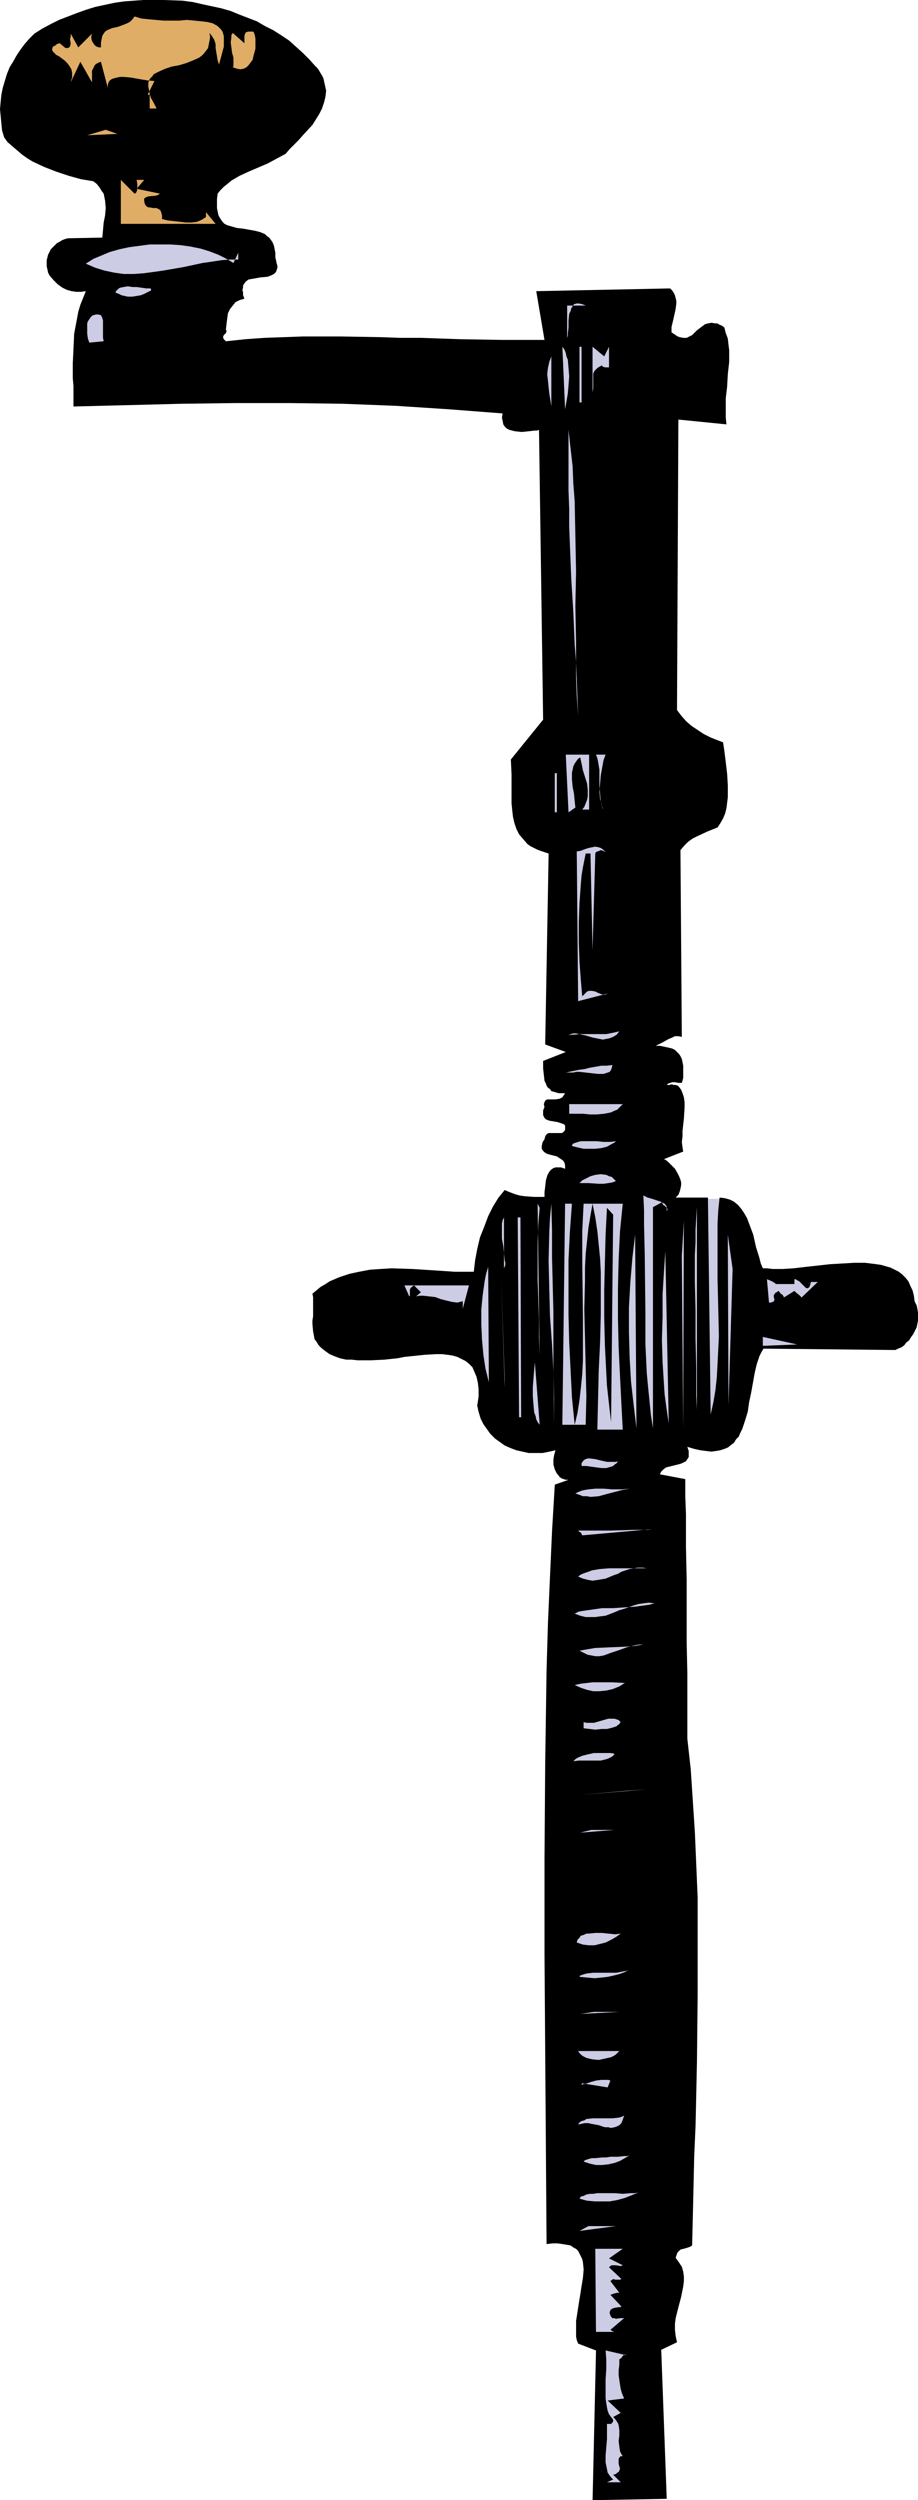 <?xml version="1.0" encoding="UTF-8" standalone="no"?>
<svg
   version="1.0"
   width="57.17mm"
   height="155.668mm"
   id="svg66"
   sodipodi:docname="Augur.wmf"
   xmlns:inkscape="http://www.inkscape.org/namespaces/inkscape"
   xmlns:sodipodi="http://sodipodi.sourceforge.net/DTD/sodipodi-0.dtd"
   xmlns="http://www.w3.org/2000/svg"
   xmlns:svg="http://www.w3.org/2000/svg">
  <sodipodi:namedview
     id="namedview66"
     pagecolor="#ffffff"
     bordercolor="#000000"
     borderopacity="0.25"
     inkscape:showpageshadow="2"
     inkscape:pageopacity="0.0"
     inkscape:pagecheckerboard="0"
     inkscape:deskcolor="#d1d1d1"
     inkscape:document-units="mm" />
  <defs
     id="defs1">
    <pattern
       id="WMFhbasepattern"
       patternUnits="userSpaceOnUse"
       width="6"
       height="6"
       x="0"
       y="0" />
  </defs>
  <path
     style="fill:#cccce5;fill-opacity:1;fill-rule:evenodd;stroke:none"
     d="m 164.683,282.138 h 6.141 l 0.323,6.625 0.323,6.625 v 6.625 6.787 l -0.323,6.787 -0.162,6.625 -0.485,6.787 -0.323,6.625 h -0.97 -0.808 l -1.939,-0.162 -1.778,-0.162 h -1.778 v -3.07 l 0.162,-3.232 v -3.232 -3.232 l 0.162,-6.787 v -6.948 l 0.162,-6.948 0.162,-6.787 0.162,-3.393 0.323,-3.232 0.323,-3.232 z"
     id="path1" />
  <path
     style="fill:#000000;fill-opacity:1;fill-rule:evenodd;stroke:none"
     d="m 74.18,15.513 0.646,0.646 0.485,0.808 0.485,0.808 0.323,0.646 0.323,1.454 0.323,1.454 -0.162,1.454 -0.323,1.293 -0.485,1.454 -0.646,1.293 -0.808,1.293 -0.808,1.293 -2.101,2.262 -1.131,1.293 -0.97,0.97 -1.131,1.131 -0.97,1.131 -2.101,1.131 -2.101,1.131 -4.525,1.939 -2.101,0.97 -1.939,1.131 -0.97,0.808 -0.808,0.646 -0.808,0.808 -0.646,0.808 -0.162,1.293 v 1.131 0.97 l 0.162,0.808 0.162,0.808 0.323,0.646 0.323,0.485 0.323,0.485 0.485,0.485 0.646,0.323 1.131,0.323 1.131,0.323 1.455,0.162 2.747,0.485 1.293,0.323 1.131,0.485 0.485,0.485 0.485,0.323 0.485,0.646 0.323,0.485 0.323,0.808 0.162,0.808 0.162,0.808 v 1.131 l 0.162,0.646 0.162,0.808 0.162,0.485 v 0.485 l -0.162,0.485 -0.162,0.485 -0.485,0.485 -0.646,0.323 -0.808,0.323 -1.778,0.162 -1.778,0.323 -0.97,0.162 -0.646,0.485 -0.485,0.646 -0.162,0.323 v 0.485 l -0.162,0.485 0.162,0.646 v 0.646 l 0.323,0.808 -1.131,0.323 -0.97,0.485 -0.646,0.808 -0.646,0.808 -0.485,0.97 -0.162,1.131 -0.162,1.293 -0.162,1.454 0.162,0.323 -0.162,0.485 -0.485,0.485 -0.162,0.323 v 0.323 l 0.162,0.323 0.323,0.323 0.162,0.162 4.525,-0.485 4.525,-0.323 4.525,-0.162 4.525,-0.162 h 9.05 l 9.374,0.162 4.525,0.162 h 4.848 l 9.374,0.323 9.697,0.162 h 10.02 l -1.939,-11.473 31.514,-0.646 0.485,0.485 0.323,0.485 0.323,0.646 0.162,0.646 0.162,0.646 v 0.646 l -0.162,1.293 -0.646,2.909 -0.323,1.293 v 1.293 l 0.485,0.323 0.485,0.323 0.485,0.323 0.485,0.162 0.808,0.162 h 0.808 l 0.646,-0.323 0.646,-0.323 1.131,-1.131 1.293,-0.97 0.646,-0.485 0.646,-0.162 0.808,-0.162 0.97,0.162 h 0.485 l 0.485,0.323 0.485,0.162 0.646,0.485 0.323,1.293 0.485,1.293 0.162,1.454 0.162,1.293 v 2.747 l -0.323,2.909 -0.162,2.909 -0.323,2.747 v 3.07 1.454 l 0.162,1.616 -11.313,-1.131 -0.323,68.353 0.97,1.293 1.131,1.293 1.293,1.131 1.455,0.97 1.455,0.97 1.616,0.808 1.616,0.646 1.293,0.485 0.162,0.97 0.162,1.131 0.323,2.585 0.323,2.747 0.162,2.747 v 2.747 l -0.162,1.293 -0.162,1.293 -0.323,1.293 -0.485,1.131 -0.646,1.131 -0.646,0.97 -2.424,0.97 -2.424,1.131 -0.97,0.485 -1.131,0.808 -0.808,0.808 -0.97,1.131 0.323,43.953 -0.808,-0.162 h -0.808 l -0.646,0.323 -0.808,0.323 -1.455,0.808 -1.616,0.808 h 0.97 l 0.808,0.162 1.455,0.323 0.646,0.162 0.646,0.323 0.485,0.485 0.485,0.485 0.323,0.485 0.323,0.646 0.162,0.808 0.162,0.808 v 0.808 0.97 1.131 l -0.323,1.131 h -0.323 -0.485 l -0.808,-0.162 h -0.646 l -0.485,0.162 -0.485,0.162 -0.323,0.323 h 0.646 l 0.485,-0.162 0.485,0.162 h 0.485 l 0.485,0.162 0.323,0.323 0.485,0.646 0.323,0.808 0.323,0.97 0.162,1.131 v 1.293 l -0.162,2.585 -0.162,1.454 -0.162,1.454 v 1.293 l -0.162,1.293 0.162,1.293 0.162,0.97 -4.525,1.778 0.323,0.162 0.485,0.323 0.808,0.808 0.97,0.97 0.646,1.131 0.323,0.646 0.323,0.808 0.162,0.646 v 0.646 l -0.162,0.808 -0.162,0.646 -0.323,0.808 -0.646,0.646 h 7.596 l 0.646,51.063 0.646,-2.909 0.485,-2.909 0.323,-3.07 0.162,-3.07 0.162,-3.232 0.162,-3.232 -0.162,-6.787 -0.162,-6.625 v -6.625 -3.232 -3.232 l 0.162,-3.07 0.323,-3.07 1.293,0.162 1.131,0.323 0.97,0.485 0.97,0.808 0.808,0.97 0.646,0.97 0.646,1.131 0.485,1.293 0.97,2.585 0.646,2.909 0.808,2.585 0.323,1.293 0.485,1.131 h 0.97 l 1.293,0.162 h 2.424 l 2.586,-0.162 2.747,-0.323 5.818,-0.646 2.909,-0.162 2.747,-0.162 h 2.586 l 2.586,0.323 1.131,0.162 1.131,0.323 1.131,0.323 0.97,0.485 0.97,0.485 0.808,0.646 0.808,0.808 0.646,0.808 0.485,1.131 0.485,0.97 0.323,1.293 0.162,1.293 0.485,0.97 0.162,0.808 0.162,0.97 v 0.808 0.97 l -0.162,0.808 -0.162,0.808 -0.808,1.616 -0.485,0.646 -0.485,0.808 -0.646,0.485 -0.485,0.646 -0.646,0.485 -0.808,0.323 -0.646,0.323 -31.03,-0.323 -0.485,0.808 -0.485,0.97 -0.646,1.939 -0.485,2.101 -0.808,4.525 -0.485,2.262 -0.323,2.262 -0.646,2.101 -0.646,1.939 -0.485,0.97 -0.323,0.808 -0.646,0.646 -0.485,0.808 -0.646,0.485 -0.808,0.646 -0.808,0.323 -0.97,0.323 -0.97,0.162 -1.131,0.162 -1.293,-0.162 -1.293,-0.162 -1.455,-0.323 -1.616,-0.485 0.323,0.97 v 0.808 0.646 l -0.323,0.485 -0.323,0.485 -0.323,0.162 -0.646,0.323 -0.485,0.162 -2.586,0.646 -0.646,0.162 -0.646,0.485 -0.485,0.485 -0.323,0.646 5.98,1.131 v 4.04 l 0.162,4.201 v 3.878 3.878 l 0.162,7.595 v 7.433 7.272 l 0.162,7.272 v 7.595 7.918 l 0.808,7.272 0.485,7.433 0.485,7.433 0.323,7.595 0.323,7.595 v 7.756 15.513 l -0.162,15.351 -0.162,7.595 -0.162,7.433 -0.323,7.272 -0.162,7.272 -0.162,6.948 -0.162,6.787 -0.485,0.323 -0.485,0.162 -0.485,0.162 -0.646,0.162 -0.646,0.162 -0.485,0.485 -0.162,0.162 -0.162,0.323 -0.162,0.485 -0.162,0.485 0.808,1.131 0.646,0.97 0.323,1.131 0.162,1.131 v 1.131 l -0.162,1.293 -0.485,2.424 -0.646,2.424 -0.646,2.585 -0.162,1.293 v 1.454 l 0.162,1.454 0.323,1.454 -3.717,1.778 1.293,35.065 -17.454,0.323 0.808,-35.227 -4.202,-1.616 -0.323,-0.808 -0.162,-0.808 v -1.778 -1.939 l 0.323,-2.101 0.323,-2.101 0.323,-1.939 0.323,-2.101 0.323,-1.939 0.162,-1.939 -0.162,-1.616 -0.162,-0.808 -0.323,-0.646 -0.323,-0.646 -0.323,-0.646 -0.485,-0.485 -0.646,-0.323 -0.646,-0.485 -0.97,-0.162 -0.97,-0.162 -1.131,-0.162 h -1.131 l -1.455,0.162 -0.162,-22.784 -0.162,-22.784 -0.162,-22.623 v -22.461 l 0.162,-22.3 0.162,-11.15 0.162,-10.988 0.323,-10.988 0.485,-10.988 0.485,-10.827 0.646,-10.827 3.232,-1.131 h -0.646 l -0.485,-0.162 -0.485,-0.162 -0.485,-0.323 -0.323,-0.485 -0.323,-0.323 -0.485,-0.97 -0.323,-1.131 v -1.293 l 0.162,-0.97 0.323,-1.131 -1.455,0.323 -1.616,0.323 h -1.616 -1.616 l -1.455,-0.323 -1.455,-0.323 -1.293,-0.485 -1.455,-0.646 -1.131,-0.808 -1.131,-0.808 -1.131,-1.131 -0.808,-1.131 -0.808,-1.131 -0.646,-1.293 -0.485,-1.616 -0.323,-1.454 0.323,-2.101 v -1.778 l -0.162,-1.454 -0.323,-1.454 -0.485,-1.131 -0.485,-1.131 -0.808,-0.808 -0.808,-0.646 -0.97,-0.485 -0.97,-0.485 -1.131,-0.323 -1.131,-0.162 -1.293,-0.162 h -1.455 l -2.747,0.162 -3.071,0.323 -1.616,0.162 -1.616,0.323 -3.071,0.323 -3.232,0.162 h -1.616 -1.455 l -1.455,-0.162 h -1.293 l -1.455,-0.323 -1.293,-0.485 -1.131,-0.485 -1.131,-0.808 -0.808,-0.646 -0.646,-0.646 -0.485,-0.808 -0.485,-0.646 -0.162,-0.97 -0.162,-0.808 -0.162,-1.778 v -0.808 l 0.162,-0.97 v -1.778 -1.939 -0.808 l -0.162,-0.808 0.97,-0.808 0.97,-0.808 1.131,-0.646 0.97,-0.646 2.263,-0.97 2.424,-0.808 2.263,-0.485 2.586,-0.485 2.424,-0.162 2.586,-0.162 5.01,0.162 5.01,0.323 2.424,0.162 2.424,0.162 h 2.263 2.263 l 0.323,-2.747 0.485,-2.585 0.646,-2.747 0.97,-2.424 0.97,-2.585 1.131,-2.262 1.293,-2.101 1.455,-1.778 1.131,0.485 1.293,0.485 1.131,0.323 1.131,0.162 2.263,0.162 h 2.424 v -0.485 -0.646 l 0.162,-1.293 0.162,-1.454 0.323,-1.131 0.323,-0.646 0.323,-0.485 0.323,-0.323 0.485,-0.323 0.485,-0.162 h 0.646 0.646 l 0.97,0.323 v -0.808 l -0.162,-0.646 -0.323,-0.485 -0.485,-0.323 -0.97,-0.646 -1.293,-0.323 -1.131,-0.323 -0.485,-0.323 -0.323,-0.323 -0.323,-0.485 v -0.646 l 0.162,-0.808 0.162,-0.323 0.323,-0.485 0.162,-0.646 0.162,-0.323 0.323,-0.323 0.323,-0.162 h 0.97 0.97 0.808 0.323 l 0.323,-0.162 0.323,-0.323 0.162,-0.323 v -0.323 -0.646 l -0.323,-0.323 -0.485,-0.162 -0.97,-0.323 -0.97,-0.162 -0.97,-0.162 -0.808,-0.323 -0.323,-0.323 -0.162,-0.323 -0.162,-0.323 v -0.646 -0.485 l 0.323,-0.808 -0.162,-0.646 0.162,-0.485 0.162,-0.323 0.162,-0.162 0.323,-0.162 h 0.323 0.808 0.808 l 0.97,-0.162 0.323,-0.162 0.323,-0.162 0.323,-0.485 0.323,-0.485 h -0.808 -0.646 l -0.646,-0.162 -0.485,-0.162 -0.646,-0.162 -0.323,-0.485 -0.485,-0.323 -0.323,-0.485 -0.162,-0.485 -0.323,-0.646 -0.162,-1.454 -0.162,-1.454 v -1.778 l 5.333,-2.101 -4.848,-1.778 0.808,-44.922 -0.97,-0.323 -0.97,-0.323 -0.808,-0.323 -1.616,-0.808 -0.646,-0.485 -0.97,-1.131 -0.97,-1.131 -0.646,-1.293 -0.485,-1.454 -0.323,-1.454 -0.162,-1.454 -0.162,-1.616 v -3.393 -3.393 l -0.162,-3.555 7.596,-9.372 -0.97,-68.191 -0.485,0.162 h -0.646 l -1.293,0.162 -1.616,0.162 -1.616,-0.162 -0.646,-0.162 -0.646,-0.162 -0.646,-0.323 -0.485,-0.485 -0.323,-0.485 -0.162,-0.808 -0.162,-0.808 0.162,-0.97 -6.303,-0.485 -6.303,-0.485 L 93.089,95.5 80.645,95.016 68.039,94.854 H 55.433 L 42.827,95.016 30.222,95.339 17.293,95.662 v -3.232 -1.616 l -0.162,-1.778 v -3.555 l 0.162,-3.393 0.162,-3.555 0.646,-3.393 0.323,-1.778 0.485,-1.616 0.646,-1.616 0.646,-1.616 -1.131,0.162 H 17.939 L 16.808,68.515 15.676,68.191 14.707,67.707 13.575,66.899 12.606,65.929 11.636,64.798 11.313,64.152 11.151,63.344 10.99,62.697 v -0.808 -0.646 l 0.162,-0.646 0.162,-0.646 0.323,-0.646 0.323,-0.646 0.485,-0.485 0.97,-0.97 0.646,-0.323 0.485,-0.323 0.808,-0.323 0.646,-0.162 8.081,-0.162 0.162,-1.778 0.162,-1.778 0.323,-1.616 0.162,-1.778 L 24.727,47.185 24.565,46.377 24.403,45.569 23.919,44.922 23.434,44.114 22.787,43.306 21.979,42.66 19.07,42.175 16.161,41.367 13.252,40.398 10.343,39.267 7.596,37.974 6.303,37.166 5.172,36.358 4.04,35.388 2.909,34.419 1.778,33.449 0.97,32.318 0.485,30.702 0.323,29.086 0.162,27.309 0,25.693 0.162,23.915 0.323,22.3 0.646,20.684 1.131,19.068 1.616,17.452 2.263,15.836 3.071,14.543 3.879,13.089 4.848,11.635 5.818,10.342 6.949,9.049 8.081,7.918 9.858,6.787 11.959,5.656 13.899,4.686 16,3.878 18.101,3.07 20.363,2.262 22.464,1.616 24.727,1.131 26.989,0.646 29.252,0.323 31.514,0.162 33.777,0 h 2.424 2.263 l 4.525,0.162 2.424,0.323 2.101,0.485 2.263,0.485 2.263,0.485 2.263,0.646 1.939,0.808 2.101,0.808 2.101,0.808 1.939,1.131 1.939,0.97 1.778,1.131 1.939,1.293 1.616,1.454 1.616,1.454 1.455,1.454 z"
     id="path2" />
  <path
     style="fill:#e0ad66;fill-opacity:1;fill-rule:evenodd;stroke:none"
     d="m 52.686,10.988 -1.131,4.201 -0.323,-0.97 -0.162,-0.97 -0.323,-1.939 v -0.97 l -0.323,-0.97 -0.485,-0.808 -0.646,-0.808 0.162,0.97 -0.162,0.97 -0.162,0.808 -0.162,0.808 -0.485,0.646 -0.485,0.646 -0.485,0.485 -0.646,0.485 -1.455,0.646 -1.616,0.646 -1.616,0.485 -1.778,0.323 -1.455,0.485 -1.455,0.646 -0.646,0.323 -0.646,0.323 -0.323,0.485 -0.485,0.485 -0.323,0.485 -0.162,0.646 v 0.808 l 0.162,0.808 0.162,0.97 0.323,0.97 0.646,1.131 0.646,1.293 H 35.232 V 22.3 H 34.747 L 36.363,19.068 34.585,18.906 32.646,18.583 30.868,18.26 29.09,18.098 H 28.282 l -0.808,0.162 -0.646,0.162 -0.485,0.162 -0.485,0.323 -0.323,0.485 -0.162,0.646 v 0.646 l -1.616,-6.14 -0.485,0.162 -0.646,0.323 -0.323,0.323 -0.323,0.646 -0.323,0.646 v 0.808 0.808 0.646 0.485 l -2.747,-4.848 -2.263,4.848 0.162,-0.646 0.162,-0.485 v -1.131 l -0.162,-0.808 -0.485,-0.808 -0.485,-0.646 -0.646,-0.646 -1.293,-0.97 -0.646,-0.323 -0.485,-0.485 -0.323,-0.323 -0.162,-0.323 v -0.323 l 0.162,-0.485 0.323,-0.162 0.323,-0.162 0.323,-0.323 0.646,-0.162 1.131,0.97 0.323,0.162 h 0.323 l 0.485,-0.162 0.162,-0.323 0.162,-0.485 -0.162,-1.131 0.162,-0.646 V 7.918 l 1.778,3.232 3.232,-3.232 -0.162,0.646 v 0.485 l 0.162,0.646 0.323,0.485 0.323,0.485 0.485,0.323 0.485,0.162 h 0.485 v -1.131 l 0.162,-0.808 0.162,-0.808 0.323,-0.485 0.323,-0.485 0.485,-0.323 1.131,-0.485 1.455,-0.323 1.293,-0.485 0.808,-0.323 0.646,-0.323 0.646,-0.646 0.485,-0.646 1.616,0.485 1.616,0.162 1.778,0.162 1.778,0.162 h 3.717 l 1.778,-0.162 1.778,0.162 1.616,0.162 1.455,0.162 1.293,0.323 1.131,0.646 0.323,0.323 0.485,0.485 0.323,0.485 0.162,0.485 0.162,0.646 v 0.646 0.808 z"
     id="path3" />
  <path
     style="fill:#e0ad66;fill-opacity:1;fill-rule:evenodd;stroke:none"
     d="M 57.534,10.18 V 9.857 9.534 8.888 8.403 l 0.162,-0.485 0.162,-0.323 h 0.162 l 0.323,-0.162 h 0.323 0.485 0.485 l 0.162,0.323 0.162,0.485 0.162,0.808 v 0.646 0.808 0.97 l -0.485,1.778 -0.162,0.808 -0.485,0.646 -0.485,0.646 -0.485,0.485 -0.646,0.323 -0.808,0.162 L 55.756,16.159 55.272,15.998 54.787,15.836 54.948,15.513 V 15.19 14.543 13.574 L 54.625,12.443 54.463,11.15 54.302,10.019 54.463,8.726 V 8.241 l 0.323,-0.485 z"
     id="path4" />
  <path
     style="fill:#e0ad66;fill-opacity:1;fill-rule:evenodd;stroke:none"
     d="m 20.525,31.833 4.364,-1.293 2.747,0.97 z"
     id="path5" />
  <path
     style="fill:#e0ad66;fill-opacity:1;fill-rule:evenodd;stroke:none"
     d="m 31.676,45.569 0.323,-0.162 0.162,-0.323 0.162,-0.485 V 44.276 43.306 l -0.162,-0.97 h 1.778 l -1.778,2.101 5.495,1.131 -0.485,0.323 -0.485,0.162 -1.778,0.162 -0.485,0.162 -0.485,0.323 v 0.646 l 0.162,0.646 0.162,0.323 0.323,0.323 0.323,0.162 h 0.323 l 0.808,0.162 h 0.808 l 0.323,0.162 0.323,0.162 0.323,0.323 0.162,0.485 0.162,0.646 v 0.808 l 1.293,0.323 1.455,0.162 1.455,0.162 1.455,0.162 h 1.293 l 1.293,-0.162 1.131,-0.485 0.485,-0.323 0.485,-0.323 v -1.131 l 2.263,2.747 H 28.444 V 42.337 Z"
     id="path6" />
  <path
     style="fill:#cccce5;fill-opacity:1;fill-rule:evenodd;stroke:none"
     d="m 54.948,61.889 1.131,-2.424 v 1.616 h -1.939 l -2.101,0.162 -2.101,0.323 -2.263,0.323 -2.263,0.485 -2.263,0.485 -4.687,0.808 -2.263,0.323 -2.424,0.323 -2.263,0.162 H 29.09 L 26.828,64.152 24.565,63.667 22.464,63.021 21.333,62.536 l -1.131,-0.485 1.778,-1.131 1.939,-0.808 1.939,-0.808 2.263,-0.646 2.263,-0.485 2.424,-0.323 2.424,-0.323 h 2.424 2.424 l 2.424,0.162 2.263,0.323 2.424,0.485 2.101,0.646 2.101,0.808 1.939,0.97 z"
     id="path7" />
  <path
     style="fill:#cccce5;fill-opacity:1;fill-rule:evenodd;stroke:none"
     d="m 35.555,68.353 -1.616,0.808 -0.808,0.323 -0.97,0.162 -0.97,0.162 h -1.131 l -1.455,-0.323 -0.646,-0.323 -0.808,-0.323 0.162,-0.323 0.323,-0.323 0.323,-0.323 0.323,-0.162 0.808,-0.162 0.97,-0.162 1.131,0.162 h 0.97 l 2.263,0.323 h 0.485 0.485 l 0.162,0.162 v 0.162 z"
     id="path8" />
  <path
     style="fill:#cccce5;fill-opacity:1;fill-rule:evenodd;stroke:none"
     d="m 137.856,71.908 -0.808,-0.323 -0.808,-0.162 h -0.485 l -0.646,0.162 -0.323,0.485 -0.323,0.485 -0.162,0.646 -0.323,0.646 -0.162,1.616 v 1.616 l -0.162,1.454 v 0.485 l -0.162,0.485 v -7.595 z"
     id="path9" />
  <path
     style="fill:#cccce5;fill-opacity:1;fill-rule:evenodd;stroke:none"
     d="m 23.757,74.17 0.323,0.646 0.162,0.646 v 1.616 1.616 0.808 l 0.162,0.808 -3.394,0.323 -0.323,-0.97 -0.162,-1.131 v -1.293 -1.131 l 0.162,-0.485 0.323,-0.485 0.323,-0.485 0.323,-0.323 0.323,-0.162 0.646,-0.162 h 0.485 z"
     id="path10" />
  <path
     style="fill:#cccce5;fill-opacity:1;fill-rule:evenodd;stroke:none"
     d="m 133.007,96.308 -0.646,-14.705 0.485,0.646 0.323,0.808 0.162,0.808 0.323,0.808 0.162,1.939 0.162,1.939 -0.162,2.101 -0.162,1.939 -0.323,1.939 z"
     id="path11" />
  <path
     style="fill:#cccce5;fill-opacity:1;fill-rule:evenodd;stroke:none"
     d="m 136.401,81.604 h 0.485 v 13.089 h -0.485 z"
     id="path12" />
  <path
     style="fill:#cccce5;fill-opacity:1;fill-rule:evenodd;stroke:none"
     d="m 143.35,81.604 v 4.848 h -0.485 -0.485 l -0.485,-0.162 -0.162,-0.162 v -0.162 l -0.646,0.323 -0.485,0.323 -0.646,0.646 -0.323,0.646 v 0.808 0.808 0.808 0.97 l -0.162,1.131 V 81.604 l 2.747,2.262 z"
     id="path13" />
  <path
     style="fill:#cccce5;fill-opacity:1;fill-rule:evenodd;stroke:none"
     d="m 129.775,95.662 -0.485,-3.07 -0.162,-1.454 -0.162,-1.616 -0.162,-1.454 0.162,-1.454 0.323,-1.454 0.485,-1.293 z"
     id="path14" />
  <path
     style="fill:#cccce5;fill-opacity:1;fill-rule:evenodd;stroke:none"
     d="m 136.078,168.378 -0.162,-4.363 -0.162,-4.201 -0.162,-4.04 -0.323,-4.04 -0.162,-3.878 -0.162,-3.878 -0.485,-7.756 -0.323,-8.08 -0.162,-4.201 v -4.201 l -0.162,-4.363 v -4.525 -4.686 -5.009 l 0.485,4.363 0.485,4.201 0.162,4.04 0.323,4.201 0.162,8.241 0.162,8.241 -0.162,8.241 0.162,8.403 v 8.403 l 0.162,4.363 z"
     id="path15" />
  <path
     style="fill:#cccce5;fill-opacity:1;fill-rule:evenodd;stroke:none"
     d="m 137.047,101.156 1.455,40.721 z"
     id="path16" />
  <path
     style="fill:#cccce5;fill-opacity:1;fill-rule:evenodd;stroke:none"
     d="m 138.502,152.057 0.646,16.321 z"
     id="path17" />
  <path
     style="fill:#cccce5;fill-opacity:1;fill-rule:evenodd;stroke:none"
     d="m 138.664,190.516 h -1.616 l 0.485,-0.646 0.323,-0.808 0.323,-0.808 0.162,-0.808 v -0.808 -0.808 l -0.162,-1.454 -0.97,-3.07 -0.323,-1.616 -0.323,-1.454 -0.485,0.323 -0.485,0.646 -0.323,0.485 -0.323,0.646 -0.162,0.808 -0.162,0.646 v 1.616 l 0.162,1.778 0.323,1.616 0.162,1.778 0.162,1.454 -1.616,1.131 -0.646,-13.574 h 5.495 z"
     id="path18" />
  <path
     style="fill:#cccce5;fill-opacity:1;fill-rule:evenodd;stroke:none"
     d="m 142.542,177.589 -0.485,1.293 -0.323,1.778 -0.323,1.778 -0.162,1.939 -0.162,1.939 0.162,1.778 0.323,0.97 0.162,0.808 0.323,0.646 0.485,0.646 -0.485,-0.646 -0.323,-0.485 -0.162,-0.808 -0.162,-0.646 -0.162,-1.778 -0.162,-1.778 v -3.878 l -0.323,-1.939 -0.162,-0.808 -0.323,-0.808 z"
     id="path19" />
  <path
     style="fill:#cccce5;fill-opacity:1;fill-rule:evenodd;stroke:none"
     d="m 130.583,181.952 h 0.485 v 9.211 h -0.485 z"
     id="path20" />
  <path
     style="fill:#cccce5;fill-opacity:1;fill-rule:evenodd;stroke:none"
     d="m 142.866,200.858 -0.323,-0.323 -0.323,-0.162 -0.323,-0.162 -0.485,-0.162 -0.323,0.162 -0.485,0.162 -0.323,0.162 -0.162,0.323 -0.646,22.784 -0.485,-22.784 h -1.131 l -0.323,1.616 -0.323,1.616 -0.323,1.939 -0.162,1.939 -0.162,2.262 -0.162,2.262 -0.162,4.525 v 4.686 l 0.162,4.686 0.162,2.262 0.162,2.101 0.162,1.939 0.162,1.778 0.485,-0.485 0.323,-0.323 0.323,-0.323 0.485,-0.162 h 0.323 0.323 l 0.808,0.162 0.646,0.323 0.808,0.323 0.646,0.162 0.485,-0.162 0.323,-0.162 -6.949,1.778 -0.323,-35.227 0.97,-0.162 0.808,-0.323 0.97,-0.323 0.808,-0.162 0.808,-0.162 0.808,0.162 0.485,0.162 0.485,0.323 0.485,0.485 z"
     id="path21" />
  <path
     style="fill:#cccce5;fill-opacity:1;fill-rule:evenodd;stroke:none"
     d="m 145.775,242.71 -0.646,0.808 -0.808,0.485 -0.808,0.323 -0.808,0.162 -0.808,0.162 -0.808,-0.162 -1.616,-0.323 -1.616,-0.485 -0.808,-0.162 -0.646,-0.162 -0.808,-0.162 h -0.646 l -0.646,0.162 -0.485,0.323 0.485,-0.162 h 0.646 l 1.455,-0.162 h 3.071 1.616 1.616 l 1.616,-0.323 z"
     id="path22" />
  <path
     style="fill:#cccce5;fill-opacity:1;fill-rule:evenodd;stroke:none"
     d="m 144.158,250.628 -0.162,0.646 -0.162,0.485 -0.323,0.485 -0.485,0.162 -0.485,0.162 -0.485,0.162 h -1.293 l -1.455,-0.162 -1.455,-0.162 -1.455,-0.162 h -0.808 l -0.646,0.162 h -1.778 l 3.071,-0.646 1.293,-0.162 1.293,-0.323 2.747,-0.485 h 1.293 z"
     id="path23" />
  <path
     style="fill:#cccce5;fill-opacity:1;fill-rule:evenodd;stroke:none"
     d="m 146.583,259.839 -0.646,0.646 -0.646,0.646 -0.808,0.323 -0.646,0.323 -0.808,0.162 -0.808,0.162 -1.778,0.162 h -1.616 l -1.616,-0.162 h -1.616 -1.616 v -2.262 z"
     id="path24" />
  <path
     style="fill:#cccce5;fill-opacity:1;fill-rule:evenodd;stroke:none"
     d="m 144.966,268.564 -0.323,0.323 -0.646,0.323 -1.131,0.646 -1.293,0.323 -1.455,0.162 h -1.293 -1.455 l -1.455,-0.323 -1.293,-0.323 0.162,-0.485 0.323,-0.162 0.485,-0.162 0.485,-0.162 0.646,-0.162 h 0.646 1.455 1.616 l 1.616,0.162 h 1.616 z"
     id="path25" />
  <path
     style="fill:#cccce5;fill-opacity:1;fill-rule:evenodd;stroke:none"
     d="m 144.966,277.937 -0.808,0.323 -0.97,0.162 -1.131,0.162 h -1.131 l -2.424,-0.162 h -1.131 -0.97 l 0.646,-0.646 0.97,-0.485 0.97,-0.485 1.131,-0.323 1.293,-0.162 1.293,0.162 0.646,0.323 0.646,0.162 0.485,0.485 z"
     id="path26" />
  <path
     style="fill:#cccce5;fill-opacity:1;fill-rule:evenodd;stroke:none"
     d="m 156.926,285.047 0.162,-0.323 v -0.323 l -0.162,-0.162 -0.162,-0.162 -0.323,-0.323 -0.323,-0.162 -0.162,-0.323 -0.162,-0.323 -2.101,1.131 v 52.032 l -0.485,-3.07 -0.323,-3.232 -0.323,-3.232 -0.323,-3.393 -0.323,-6.787 v -7.11 l -0.162,-14.22 -0.162,-6.948 v -3.393 l -0.162,-3.393 0.97,0.485 1.131,0.323 0.97,0.323 0.97,0.323 0.646,0.323 0.323,0.162 0.485,0.646 v 0.323 0.323 z"
     id="path27" />
  <path
     style="fill:#cccce5;fill-opacity:1;fill-rule:evenodd;stroke:none"
     d="m 127.027,284.239 -0.162,1.939 -0.162,1.939 -0.162,4.201 v 8.888 l 0.323,9.211 v 4.363 l 0.162,4.201 -0.485,-35.712 z"
     id="path28" />
  <path
     style="fill:#cccce5;fill-opacity:1;fill-rule:evenodd;stroke:none"
     d="m 130.421,335.302 v -3.07 -3.232 l -0.162,-6.302 -0.323,-6.302 -0.485,-6.625 -0.162,-6.464 -0.162,-6.625 0.162,-6.787 0.162,-3.232 0.323,-3.393 0.162,6.14 v 6.464 l 0.162,6.464 0.162,6.464 v 13.25 z"
     id="path29" />
  <path
     style="fill:#cccce5;fill-opacity:1;fill-rule:evenodd;stroke:none"
     d="m 134.623,283.269 -0.485,6.625 -0.323,6.625 v 6.464 6.464 l 0.162,6.464 0.323,6.464 0.323,6.464 0.646,6.464 0.646,-2.747 0.485,-3.07 0.323,-2.909 0.323,-3.232 0.162,-3.232 v -3.232 -6.787 l -0.162,-13.735 v -6.625 l 0.162,-3.232 0.162,-3.232 h 9.212 l -0.323,3.232 -0.323,3.232 -0.323,6.625 -0.162,6.948 v 6.948 l 0.162,6.787 0.323,6.787 0.162,3.232 0.162,3.232 0.162,3.07 0.162,3.07 h -5.98 l 0.162,-7.11 0.162,-6.787 0.323,-6.787 0.162,-6.464 v -6.625 -3.232 l -0.162,-3.232 -0.323,-3.232 -0.323,-3.232 -0.485,-3.232 -0.646,-3.232 -0.485,2.747 -0.485,2.909 -0.323,3.07 -0.323,3.07 -0.162,3.232 v 3.232 l -0.162,6.625 0.162,6.787 0.162,6.948 0.162,6.787 -0.162,6.625 h -5.495 l 0.646,-52.032 z"
     id="path30" />
  <path
     style="fill:#000000;fill-opacity:1;fill-rule:evenodd;stroke:none"
     d="m 143.835,334.655 -0.323,-2.747 -0.323,-2.909 -0.323,-2.909 -0.162,-3.07 -0.323,-6.464 -0.162,-6.464 v -6.464 l 0.162,-6.625 0.162,-6.464 0.323,-6.302 1.455,1.616 z"
     id="path31" />
  <path
     style="fill:#cccce5;fill-opacity:1;fill-rule:evenodd;stroke:none"
     d="m 164.037,334.978 v -3.232 l -0.162,-3.232 v -6.625 l -0.162,-6.787 v -6.787 l -0.162,-6.625 v -3.232 -3.07 l 0.162,-3.07 v -2.909 l 0.162,-2.747 0.162,-2.585 z"
     id="path32" />
  <path
     style="fill:#cccce5;fill-opacity:1;fill-rule:evenodd;stroke:none"
     d="m 118.624,298.459 0.162,-0.323 0.162,-0.485 v -0.485 l -0.162,-0.646 -0.162,-1.616 -0.162,-1.616 -0.323,-1.778 v -1.939 -1.616 l 0.162,-0.808 0.323,-0.646 z"
     id="path33" />
  <path
     style="fill:#cccce5;fill-opacity:1;fill-rule:evenodd;stroke:none"
     d="m 121.856,286.501 h 0.646 l 0.162,47.023 h -0.485 z"
     id="path34" />
  <path
     style="fill:#cccce5;fill-opacity:1;fill-rule:evenodd;stroke:none"
     d="m 160.805,336.11 0.162,-48.801 -0.485,8.241 z"
     id="path35" />
  <path
     style="fill:#cccce5;fill-opacity:1;fill-rule:evenodd;stroke:none"
     d="m 149.815,336.11 -0.323,-2.585 -0.323,-2.747 -0.646,-5.656 -0.323,-5.656 -0.162,-5.979 v -5.817 l 0.323,-5.817 0.485,-5.817 0.323,-2.747 0.323,-2.747 z"
     id="path36" />
  <path
     style="fill:#cccce5;fill-opacity:1;fill-rule:evenodd;stroke:none"
     d="m 171.471,330.777 -0.162,-40.236 1.131,8.08 z"
     id="path37" />
  <path
     style="fill:#cccce5;fill-opacity:1;fill-rule:evenodd;stroke:none"
     d="m 157.411,334.978 -0.323,-2.101 -0.323,-2.262 -0.323,-2.424 -0.162,-2.424 -0.323,-5.171 -0.162,-5.333 0.162,-5.333 v -5.332 l 0.323,-5.333 0.162,-2.424 0.162,-2.424 z"
     id="path38" />
  <path
     style="fill:#cccce5;fill-opacity:1;fill-rule:evenodd;stroke:none"
     d="m 115.068,325.283 -0.808,-3.232 -0.485,-3.232 -0.323,-3.555 -0.162,-3.555 v -3.555 l 0.323,-3.393 0.485,-3.393 0.323,-1.616 0.485,-1.616 z"
     id="path39" />
  <path
     style="fill:#cccce5;fill-opacity:1;fill-rule:evenodd;stroke:none"
     d="m 118.785,326.576 -0.808,-26.016 0.808,23.915 z"
     id="path40" />
  <path
     style="fill:#cccce5;fill-opacity:1;fill-rule:evenodd;stroke:none"
     d="m 182.622,302.175 h 4.364 v -1.131 h 0.323 l 0.162,0.162 0.646,0.323 0.485,0.485 0.646,0.646 0.485,0.485 h 0.162 0.323 l 0.162,-0.162 0.162,-0.162 0.162,-0.485 0.162,-0.646 h 1.616 l -3.879,3.717 v -0.162 l -0.162,-0.162 -0.323,-0.323 -0.646,-0.485 -0.485,-0.485 -2.586,1.616 h 0.162 v -0.162 l -0.162,-0.162 -0.162,-0.323 -0.485,-0.323 -0.485,-0.646 -0.485,0.323 -0.323,0.162 -0.162,0.323 -0.162,0.162 v 0.485 l 0.162,0.646 -0.162,0.323 -0.162,0.162 h -0.162 l -0.323,0.162 h -0.485 l -0.485,-5.494 0.808,0.323 0.646,0.323 0.485,0.323 z"
     id="path41" />
  <path
     style="fill:#cccce5;fill-opacity:1;fill-rule:evenodd;stroke:none"
     d="m 108.927,307.993 v -1.778 l -0.646,0.162 -0.646,0.162 -1.293,-0.162 -1.293,-0.323 -1.293,-0.323 -1.293,-0.485 -1.455,-0.162 -1.455,-0.162 h -0.808 l -0.808,0.162 1.131,-0.97 -1.616,-1.616 -0.485,0.323 -0.323,0.323 -0.162,0.323 v 1.454 l -0.162,0.162 -1.131,-2.585 h 15.192 z"
     id="path42" />
  <path
     style="fill:#cccce5;fill-opacity:1;fill-rule:evenodd;stroke:none"
     d="m 179.552,316.719 v -2.101 l 8.081,1.778 z"
     id="path43" />
  <path
     style="fill:#cccce5;fill-opacity:1;fill-rule:evenodd;stroke:none"
     d="m 127.027,335.302 -0.485,-0.646 -0.323,-0.646 -0.162,-0.808 -0.323,-0.808 -0.162,-1.778 -0.162,-2.101 v -2.101 l 0.162,-2.101 0.162,-1.939 0.162,-1.778 z"
     id="path44" />
  <path
     style="fill:#cccce5;fill-opacity:1;fill-rule:evenodd;stroke:none"
     d="m 145.451,343.866 -0.323,0.485 -0.485,0.323 -0.323,0.323 -0.485,0.162 -1.131,0.323 h -1.131 l -2.424,-0.323 -1.131,-0.162 h -1.131 v -0.646 l 0.323,-0.485 0.323,-0.323 0.323,-0.162 0.485,-0.162 h 0.485 l 1.293,0.162 1.293,0.323 1.455,0.323 h 1.455 0.646 z"
     id="path45" />
  <path
     style="fill:#cccce5;fill-opacity:1;fill-rule:evenodd;stroke:none"
     d="m 150.138,350.168 -1.939,0.162 -1.778,0.323 -3.717,0.97 -1.778,0.485 -1.939,0.162 -0.808,-0.162 h -0.97 l -0.808,-0.323 -0.97,-0.323 0.646,-0.323 0.808,-0.323 0.646,-0.162 0.97,-0.162 1.616,-0.162 h 1.939 l 2.101,0.162 h 2.101 l 1.939,-0.162 z"
     id="path46" />
  <path
     style="fill:#cccce5;fill-opacity:1;fill-rule:evenodd;stroke:none"
     d="m 137.047,361.318 -0.162,-0.323 -0.162,-0.323 -0.323,-0.162 -0.323,-0.323 h 5.495 2.424 l 5.01,-0.162 h 2.263 1.131 l 0.97,-0.162 z"
     id="path47" />
  <path
     style="fill:#cccce5;fill-opacity:1;fill-rule:evenodd;stroke:none"
     d="m 152.239,369.074 -0.97,-0.162 h -1.131 l -0.97,0.162 -0.97,0.162 -1.939,0.646 -0.808,0.485 -0.485,0.162 -0.485,0.162 -1.939,0.808 -0.97,0.162 -0.97,0.162 -1.131,0.162 -0.97,-0.162 -1.293,-0.323 -1.131,-0.485 0.646,-0.485 0.808,-0.323 0.97,-0.323 0.808,-0.323 1.939,-0.323 2.101,-0.162 h 2.101 2.263 z"
     id="path48" />
  <path
     style="fill:#cccce5;fill-opacity:1;fill-rule:evenodd;stroke:none"
     d="m 154.017,377.315 -1.293,-0.162 -1.293,0.162 -1.131,0.162 -1.131,0.323 -2.263,0.808 -1.131,0.323 -1.131,0.485 -2.101,0.808 -1.293,0.162 -1.131,0.162 h -1.131 -1.131 l -1.293,-0.323 -1.293,-0.485 0.97,-0.485 0.97,-0.162 2.263,-0.323 2.263,-0.323 h 2.586 l 2.424,-0.162 2.586,-0.162 2.424,-0.323 1.131,-0.162 z"
     id="path49" />
  <path
     style="fill:#cccce5;fill-opacity:1;fill-rule:evenodd;stroke:none"
     d="m 151.431,387.011 h -0.97 l -0.97,0.162 -1.939,0.485 -1.778,0.646 -1.939,0.646 -1.778,0.646 -0.97,0.162 h -0.97 l -0.808,-0.162 -0.97,-0.162 -0.97,-0.485 -0.97,-0.485 1.778,-0.323 1.939,-0.323 3.717,-0.162 3.879,-0.162 1.778,-0.162 z"
     id="path50" />
  <path
     style="fill:#cccce5;fill-opacity:1;fill-rule:evenodd;stroke:none"
     d="m 147.067,396.06 -1.293,0.808 -1.616,0.646 -1.455,0.323 -1.616,0.162 h -1.455 l -1.455,-0.323 -1.455,-0.485 -1.455,-0.646 1.455,-0.323 1.455,-0.162 1.293,-0.162 h 1.455 3.071 z"
     id="path51" />
  <path
     style="fill:#cccce5;fill-opacity:1;fill-rule:evenodd;stroke:none"
     d="m 146.098,405.271 -0.162,0.162 -0.162,0.323 -0.323,0.162 -0.323,0.323 -0.97,0.323 -1.293,0.323 h -1.293 l -1.455,0.162 -1.293,-0.162 -1.455,-0.162 v -1.454 l 0.646,0.162 h 0.646 1.131 l 1.131,-0.323 1.131,-0.323 1.131,-0.323 h 0.97 0.485 l 0.485,0.162 0.485,0.162 z"
     id="path52" />
  <path
     style="fill:#cccce5;fill-opacity:1;fill-rule:evenodd;stroke:none"
     d="m 144.643,412.704 -0.323,0.485 -0.485,0.323 -0.646,0.323 -0.485,0.162 -1.293,0.323 h -1.293 -1.293 -1.293 -1.293 l -1.293,0.162 0.485,-0.485 0.485,-0.323 1.131,-0.485 1.293,-0.323 1.455,-0.323 h 1.455 1.293 1.131 z"
     id="path53" />
  <path
     style="fill:#cccce5;fill-opacity:1;fill-rule:evenodd;stroke:none"
     d="m 136.563,422.399 10.828,-0.97 4.848,-0.323 z"
     id="path54" />
  <path
     style="fill:#cccce5;fill-opacity:1;fill-rule:evenodd;stroke:none"
     d="m 136.563,431.287 2.586,-0.646 h 5.495 z"
     id="path55" />
  <path
     style="fill:#cccce5;fill-opacity:1;fill-rule:evenodd;stroke:none"
     d="m 146.098,455.041 -1.131,0.808 -1.131,0.646 -1.293,0.646 -1.293,0.323 -1.293,0.323 h -1.455 l -1.293,-0.162 -1.455,-0.485 0.162,-0.646 0.485,-0.485 0.323,-0.485 0.646,-0.162 0.646,-0.323 h 0.646 l 1.455,-0.162 h 1.455 l 1.616,0.162 1.616,0.162 z"
     id="path56" />
  <path
     style="fill:#cccce5;fill-opacity:1;fill-rule:evenodd;stroke:none"
     d="m 148.199,463.443 -1.131,0.646 -1.293,0.485 -1.293,0.323 -1.455,0.323 -1.455,0.162 -1.616,0.162 -1.778,-0.162 -1.778,-0.162 0.162,-0.323 0.485,-0.162 0.485,-0.162 0.646,-0.162 1.455,-0.162 h 3.555 1.939 l 1.616,-0.323 0.808,-0.162 z"
     id="path57" />
  <path
     style="fill:#cccce5;fill-opacity:1;fill-rule:evenodd;stroke:none"
     d="m 136.563,473.947 3.232,-0.485 h 5.98 z"
     id="path58" />
  <path
     style="fill:#cccce5;fill-opacity:1;fill-rule:evenodd;stroke:none"
     d="m 145.775,482.673 -0.323,0.323 -0.485,0.485 -0.485,0.323 -0.646,0.323 -1.455,0.323 -1.455,0.323 -1.616,-0.162 -0.646,-0.162 -0.646,-0.162 -0.646,-0.323 -0.485,-0.323 -0.485,-0.485 -0.323,-0.485 z"
     id="path59" />
  <path
     style="fill:#cccce5;fill-opacity:1;fill-rule:evenodd;stroke:none"
     d="m 143.027,491.237 -5.98,-0.97 -0.162,0.162 v 0.162 h 0.162 l 0.323,-0.162 h 0.323 l 0.485,-0.162 0.97,-0.323 1.131,-0.323 1.293,-0.162 h 1.131 0.485 l 0.485,0.162 z"
     id="path60" />
  <path
     style="fill:#cccce5;fill-opacity:1;fill-rule:evenodd;stroke:none"
     d="m 146.906,497.862 -0.323,0.97 -0.323,0.808 -0.485,0.485 -0.646,0.323 -0.485,0.162 -0.808,0.162 -0.646,-0.162 h -0.808 l -1.455,-0.485 -1.778,-0.323 -0.646,-0.162 h -0.97 l -0.646,0.162 -0.808,0.162 0.323,-0.485 0.485,-0.323 0.646,-0.162 0.485,-0.323 1.455,-0.162 h 1.455 3.232 l 1.455,-0.162 0.646,-0.162 z"
     id="path61" />
  <path
     style="fill:#cccce5;fill-opacity:1;fill-rule:evenodd;stroke:none"
     d="m 148.199,507.235 -1.131,0.646 -1.131,0.646 -1.293,0.485 -1.455,0.323 -1.455,0.162 h -1.455 l -1.455,-0.323 -1.455,-0.485 0.162,-0.162 0.162,-0.162 0.485,-0.162 0.485,-0.162 0.646,-0.162 h 0.808 l 1.616,-0.162 h 0.97 l 0.97,-0.162 h 1.778 l 1.455,-0.162 h 0.808 z"
     id="path62" />
  <path
     style="fill:#cccce5;fill-opacity:1;fill-rule:evenodd;stroke:none"
     d="m 150.3,515.96 -1.616,0.646 -1.616,0.646 -1.778,0.485 -1.778,0.323 h -1.778 -1.778 l -1.778,-0.162 -1.778,-0.485 0.323,-0.485 0.646,-0.162 0.646,-0.323 0.808,-0.162 h 0.808 l 0.97,-0.162 h 4.04 l 1.939,0.162 1.939,-0.162 h 0.97 z"
     id="path63" />
  <path
     style="fill:#cccce5;fill-opacity:1;fill-rule:evenodd;stroke:none"
     d="m 136.401,525.01 2.101,-1.131 h 6.465 z"
     id="path64" />
  <path
     style="fill:#cccce5;fill-opacity:1;fill-rule:evenodd;stroke:none"
     d="m 143.35,531.473 3.232,1.616 -0.323,0.162 h -0.323 l -0.97,-0.162 h -0.97 l -0.323,0.162 -0.323,0.323 2.909,2.747 -0.323,0.162 h -0.485 -0.646 l -0.485,-0.162 -0.162,0.162 -0.323,0.162 -0.162,0.323 v -0.162 l 2.101,2.747 h -0.485 l -0.646,0.162 -0.485,0.162 -0.485,0.162 2.586,2.747 -0.162,0.162 h -0.485 l -0.97,0.162 -0.485,0.162 -0.485,0.323 v 0.162 l -0.162,0.323 v 0.323 l 0.162,0.485 0.162,0.323 0.323,0.323 h 0.485 l 0.323,0.162 0.97,-0.162 h 0.97 l -3.232,2.747 0.485,0.323 0.485,0.162 h 0.646 0.485 -5.495 l -0.162,-19.553 h 6.465 z"
     id="path65" />
  <path
     style="fill:#cccce5;fill-opacity:1;fill-rule:evenodd;stroke:none"
     d="m 147.391,554.258 -0.162,-0.162 h -0.323 l -0.323,0.323 -0.323,0.485 -0.485,0.323 v 1.293 l -0.162,1.293 v 1.131 l 0.162,1.131 0.162,1.131 0.162,0.97 0.323,1.131 0.485,1.131 -3.879,0.485 3.071,2.909 -1.778,0.97 0.485,0.485 0.323,0.485 0.323,0.485 0.162,0.485 0.162,1.131 v 1.293 l -0.162,1.293 0.162,1.293 0.162,1.131 0.323,0.646 0.323,0.485 h -0.485 l -0.323,0.323 -0.162,0.323 v 0.485 0.646 l 0.162,0.646 0.162,0.485 -0.162,0.485 -0.162,0.323 -0.323,0.162 -0.323,0.323 -0.646,0.162 1.778,1.778 h -3.232 l 1.455,-0.646 -0.485,-0.485 -0.485,-0.646 -0.323,-0.485 -0.162,-0.808 -0.162,-0.808 -0.162,-0.808 v -1.616 l 0.162,-1.939 0.162,-1.939 v -1.778 -1.778 h 0.323 0.646 l 0.323,-0.323 0.162,-0.323 v -0.323 l -0.485,-0.646 -0.485,-0.646 -0.323,-0.808 -0.162,-0.808 -0.162,-0.97 -0.162,-1.131 v -2.101 -2.424 l 0.162,-2.424 v -2.262 l -0.162,-2.101 z"
     id="path66" />
</svg>
